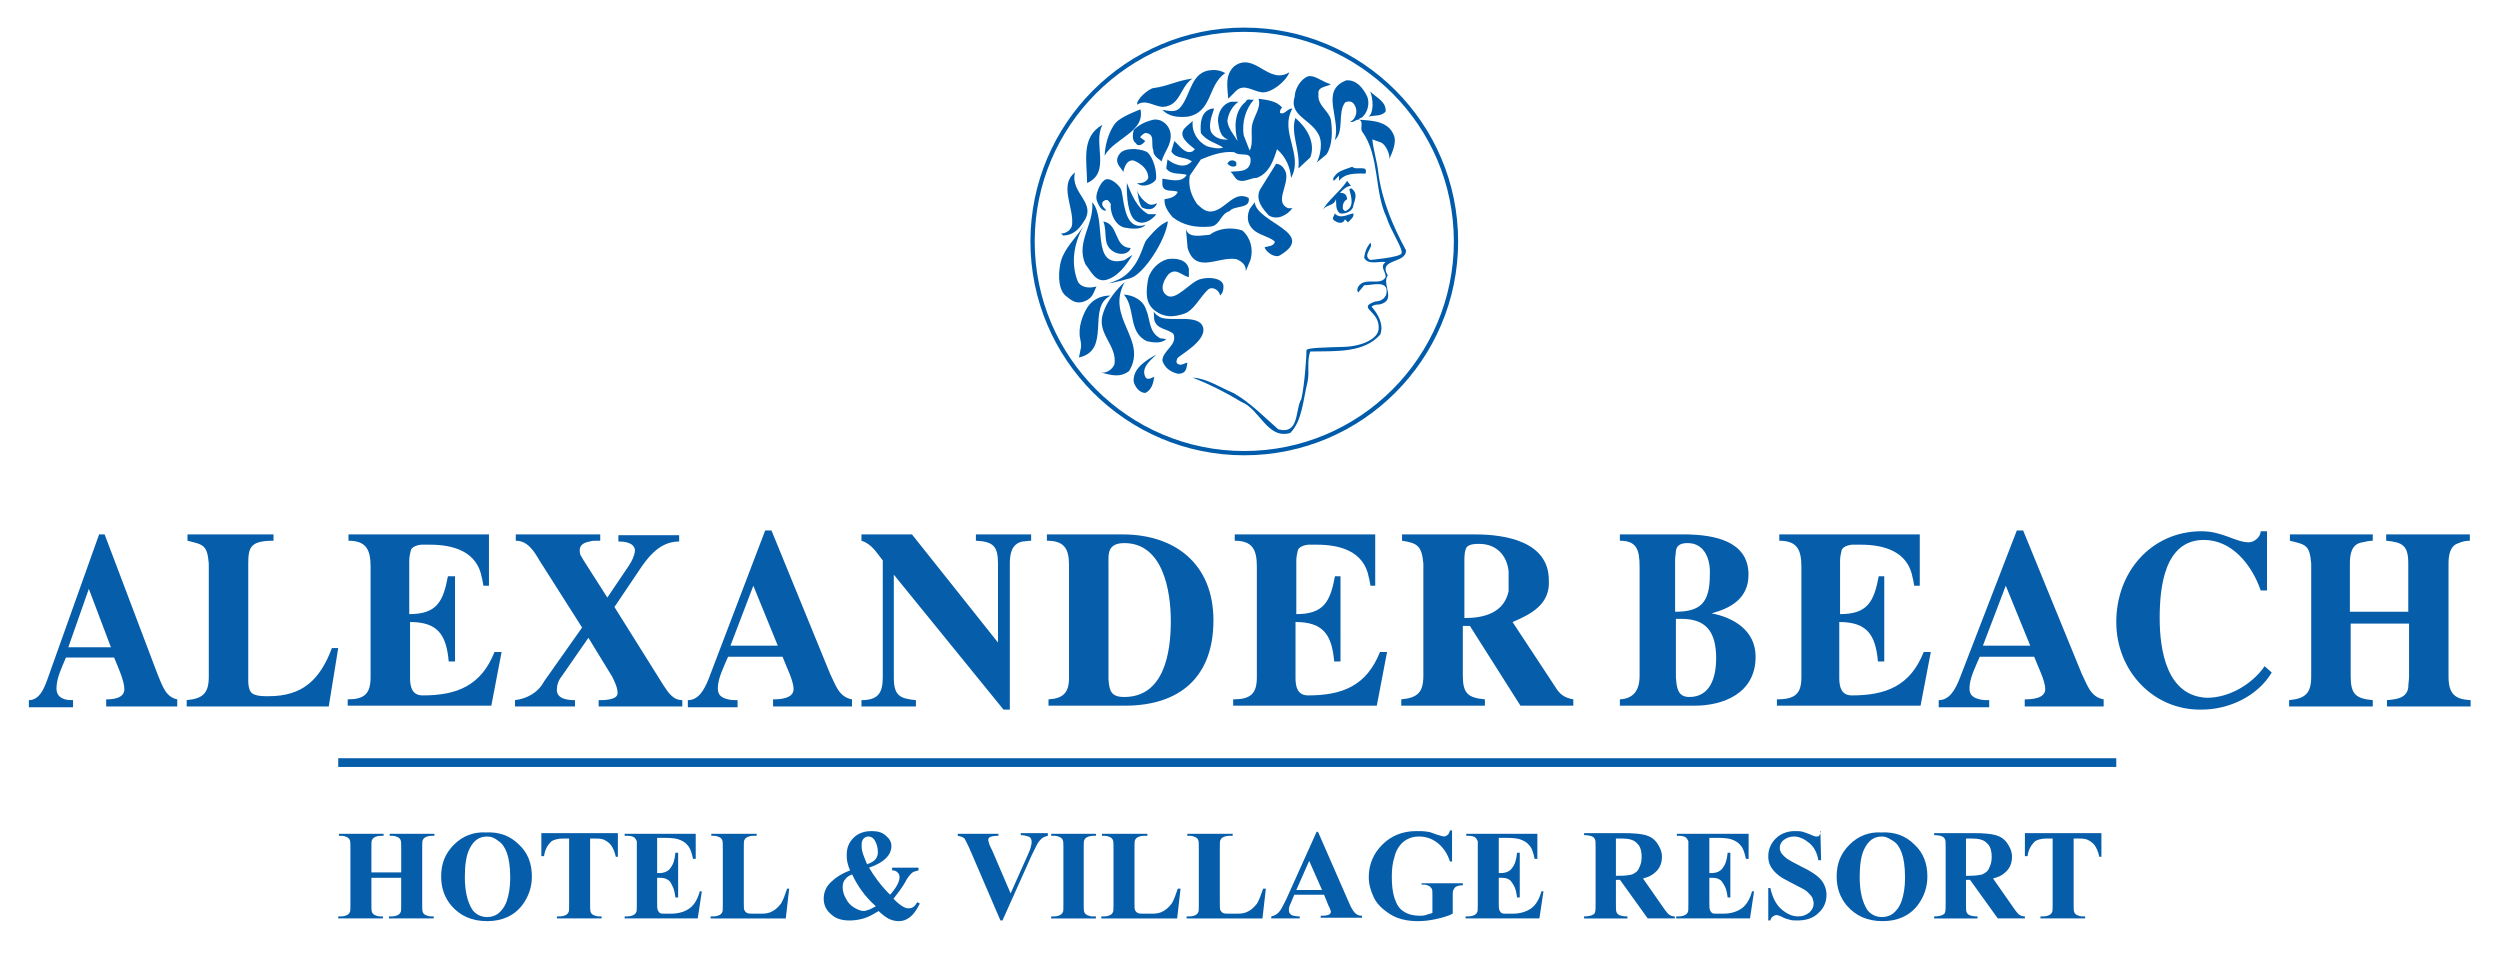 <?xml version="1.0" encoding="utf-8"?>
<!-- Generator: Adobe Illustrator 17.0.0, SVG Export Plug-In . SVG Version: 6.00 Build 0)  -->
<!DOCTYPE svg PUBLIC "-//W3C//DTD SVG 1.1//EN" "http://www.w3.org/Graphics/SVG/1.1/DTD/svg11.dtd">
<svg version="1.1" id="Layer_1" xmlns="http://www.w3.org/2000/svg" xmlns:xlink="http://www.w3.org/1999/xlink" x="0px" y="0px"
	 width="257px" height="99px" viewBox="0 0 257 99" enable-background="new 0 0 257 99" xml:space="preserve">
<g>
	<defs>
		<rect id="SVGID_1_" x="-18" y="-77" width="300" height="300"/>
	</defs>
	<clipPath id="SVGID_2_">
		<use xlink:href="#SVGID_1_"  overflow="visible"/>
	</clipPath>
	<path clip-path="url(#SVGID_2_)" fill="#065DAA" d="M9.132,60.536L7.023,66.54h4.381L9.132,60.536 M10.188,54.938h0.568
		l5.435,14.36c0.487,1.136,0.812,2.352,2.029,2.596v0.73h-7.302v-0.73c0.649,0,1.866-0.081,1.866-1.055
		c0-0.892-0.73-2.434-1.054-3.245H6.78c-0.406,0.973-0.974,2.109-0.974,3.164c0,0.649,0.324,0.973,0.893,1.136
		c0.243,0.081,0.568,0.081,0.811,0.081v0.73H2.967v-0.73c1.054,0,1.541-1.136,1.866-2.028L10.188,54.938z"/>
	<path clip-path="url(#SVGID_2_)" fill="#065DAA" d="M27.63,71.569c3.488,0,5.273-1.704,6.49-4.949h0.649l-0.973,6.004H19.192
		v-0.649c1.704-0.163,2.272-0.731,2.272-2.434V57.939c-0.162-1.947-0.568-1.947-2.19-2.352v-0.649h8.843v0.649
		c-2.353,0-2.596,0.649-2.596,2.352V69.46c0,0.649-0.081,1.703,0.649,1.947C26.575,71.569,27.062,71.569,27.63,71.569"/>
	<path clip-path="url(#SVGID_2_)" fill="#065DAA" d="M38.096,69.622V58.264c0-1.704-0.406-2.677-2.271-2.677v-0.649h14.44v5.273
		h-0.567c-0.081-0.324-0.081-0.568-0.163-0.811c-0.486-2.758-3.001-3.407-5.354-3.407h-0.893c-0.649,0.081-0.973,0.324-1.054,0.567
		c-0.081,0.325-0.162,0.73-0.162,1.055v5.517c2.839,0,3.488-1.298,3.975-3.894h0.73v8.761h-0.649
		c-0.243-2.758-1.136-4.056-3.975-4.056v5.76c0,0.974,0.243,1.785,1.297,1.785c3.489,0,6.004-0.973,7.383-4.462h0.73l-1.054,5.517
		H35.743v-0.649C37.447,71.894,38.096,71.326,38.096,69.622"/>
	<path clip-path="url(#SVGID_2_)" fill="#065DAA" d="M55.944,70.028l3.894-5.517l-4.381-6.896c-0.568-0.973-1.217-2.028-2.434-2.028
		v-0.649h8.681v0.649h-0.487c-0.162,0-0.405,0-0.568,0.081c-0.568,0.081-1.055,0.325-1.055,0.893c0,0.568,0.163,0.568,0.406,1.054
		l2.434,3.813l2.191-3.245c0.324-0.487,0.568-0.973,0.649-1.541c0-0.893-1.136-0.974-1.704-0.974v-0.649h6.247v0.649
		c-1.704,0-2.84,1.136-3.813,2.515l-2.84,4.219l5.03,8.032c0.487,0.73,0.974,1.541,1.947,1.541v0.649h-8.599v-0.649
		c0.568,0,1.947,0,1.947-0.73c0-0.568-0.325-1.217-0.568-1.704l-2.434-3.975l-2.758,3.975c-0.325,0.406-0.487,0.893-0.487,1.38
		c0,0.973,1.217,1.054,1.866,1.054v0.649h-6.166v-0.649C54.159,71.813,55.295,71.245,55.944,70.028"/>
	<path clip-path="url(#SVGID_2_)" fill="#065DAA" d="M77.443,60.211l-2.353,6.166h4.868L77.443,60.211 M78.66,54.532h0.649
		l6.004,14.685c0.568,1.135,0.892,2.433,2.271,2.677v0.73h-8.112v-0.73c0.73,0,2.109-0.082,2.109-1.055
		c0-0.892-0.812-2.434-1.136-3.327h-5.598c-0.406,0.974-1.055,2.191-1.055,3.246c0,0.73,0.406,0.973,1.055,1.136
		c0.325,0.081,0.568,0.081,0.974,0.081v0.73h-5.112v-0.73c1.136,0,1.704-1.136,2.11-2.11L78.66,54.532z"/>
	<path clip-path="url(#SVGID_2_)" fill="#065DAA" d="M94.156,72.624h-5.598v-0.649c1.704,0,2.191-0.73,2.191-2.353V57.615
		c-0.649-0.811-1.136-1.703-2.191-2.028v-0.649h5.192l8.844,11.115v-8.114c0-1.784-0.487-2.271-2.272-2.352v-0.649h5.679v0.649
		c-0.324,0-0.649,0.081-0.892,0.081c-1.137,0.244-1.299,1.298-1.299,2.271v15.01h-0.649L91.885,59.076v10.546
		c0,1.866,0.567,2.19,2.271,2.353V72.624"/>
	<path clip-path="url(#SVGID_2_)" fill="#065DAA" d="M120.36,63.862c0-3.164-0.811-8.032-4.786-8.032
		c-1.704,0-1.623,1.136-1.623,1.866v12.089c0.081,1.216,0.244,1.865,1.623,1.865C119.63,71.65,120.36,67.188,120.36,63.862
		 M109.895,69.703V58.102c0-1.704-0.487-2.515-2.272-2.515v-0.649h7.789c5.354,0,9.329,3.001,9.329,8.843
		c0,5.841-3.488,8.762-9.086,8.762h-7.869v-0.649C109.246,71.812,109.895,71.245,109.895,69.703"/>
	<path clip-path="url(#SVGID_2_)" fill="#065DAA" d="M129.204,69.622V58.264c0-1.704-0.406-2.677-2.272-2.677v-0.649h14.441v5.273
		h-0.487c-0.081-0.324-0.081-0.568-0.162-0.811c-0.486-2.758-3.002-3.407-5.354-3.407h-0.893c-0.648,0.081-0.974,0.324-1.055,0.567
		c-0.081,0.325-0.162,0.73-0.162,1.055v5.517c2.84,0,3.488-1.298,3.976-3.894h0.567v8.761h-0.648
		c-0.243-2.758-1.136-4.056-3.976-4.056v5.76c0,0.974,0.243,1.785,1.298,1.785c3.489,0,6.004-0.973,7.383-4.462h0.73l-1.054,5.517
		H126.77v-0.649C128.555,71.894,129.204,71.326,129.204,69.622"/>
	<path clip-path="url(#SVGID_2_)" fill="#065DAA" d="M155.084,60.779v-1.055V58.67v0.081c-0.163-1.704-1.299-2.84-3.002-2.84
		c-0.406,0-0.974,0-1.298,0.324c-0.244,0.406-0.244,0.974-0.244,1.461v5.841C152.487,63.537,154.596,63.05,155.084,60.779
		C155.002,60.698,155.084,60.779,155.084,60.779 M155.489,63.943l4.381,6.652c0.486,0.812,0.973,1.136,1.866,1.299v0.649h-5.435
		l-5.193-8.195h-0.73v5.112c0,1.865,0.568,2.271,2.271,2.434v0.649h-8.599v-0.649c1.704-0.163,2.271-0.731,2.271-2.434V57.939
		c-0.162-1.785-0.567-2.109-2.19-2.352v-0.649h7.545c3.083,0,7.544,0.73,7.544,4.705C159.384,62.077,157.436,63.131,155.489,63.943"
		/>
	<path clip-path="url(#SVGID_2_)" fill="#065DAA" d="M173.662,71.65c2.11,0,2.758-1.947,2.758-3.975
		c0-2.758-1.055-4.056-3.569-4.056h-0.568v6.003C172.364,70.677,172.446,71.65,173.662,71.65 M173.5,55.83
		c-0.487,0-1.136,0.082-1.217,0.812c0,0.243-0.081,0.568-0.081,0.892v5.355c2.596,0,3.57-0.893,3.57-3.813
		C175.853,57.453,175.203,55.83,173.5,55.83 M168.551,69.46V58.264c0-1.784-0.324-2.677-2.028-2.677v-0.649h7.058
		c2.434,0.081,6.166,0.568,6.166,4.138c0,2.514-1.947,3.488-3.813,3.975c2.19,0.406,4.543,1.703,4.543,4.462
		c0,3.813-3.407,5.03-6.247,5.03h-7.707v-0.649C167.903,71.813,168.551,71.002,168.551,69.46"/>
	<path clip-path="url(#SVGID_2_)" fill="#065DAA" d="M185.183,69.622V58.264c0-1.704-0.406-2.677-2.271-2.677v-0.649h14.44v5.273
		h-0.567c-0.082-0.324-0.082-0.568-0.164-0.811c-0.486-2.758-3-3.407-5.354-3.407h-0.892c-0.649,0.081-0.973,0.324-1.054,0.567
		c-0.082,0.325-0.163,0.73-0.163,1.055v5.517c2.839,0,3.489-1.298,3.975-3.894h0.569v8.761h-0.65
		c-0.243-2.758-1.136-4.056-3.975-4.056v5.76c0,0.974,0.244,1.785,1.298,1.785c3.489,0,6.003-0.973,7.382-4.462h0.731l-1.055,5.517
		h-14.766v-0.649C184.534,71.894,185.183,71.326,185.183,69.622"/>
	<path clip-path="url(#SVGID_2_)" fill="#065DAA" d="M206.194,60.211l-2.352,6.166h4.868L206.194,60.211 M207.33,54.532h0.649
		l6.004,14.685c0.568,1.135,0.892,2.433,2.272,2.677v0.73h-8.113v-0.73c0.73,0,2.109-0.082,2.109-1.055
		c0-0.892-0.812-2.434-1.136-3.327h-5.598c-0.406,0.974-1.054,2.191-1.054,3.246c0,0.73,0.405,0.973,1.054,1.136
		c0.325,0.081,0.568,0.081,0.974,0.081v0.73h-5.192v-0.73c1.135,0,1.703-1.136,2.109-2.11L207.33,54.532z"/>
	<path clip-path="url(#SVGID_2_)" fill="#065DAA" d="M217.553,63.943c0-5.192,3.65-9.33,8.762-9.33c2.19,0,3.488,1.136,4.868,1.136
		c0.567,0,1.217-0.568,1.217-1.136h0.648v6.085H232.4c-0.893-2.596-2.921-5.193-5.842-5.193c-4.056,0-4.543,4.868-4.543,8.032
		c0,3.326,0.73,8.032,4.868,8.194c2.272,0,4.624-1.379,5.922-3.245l0.73,0.649c-1.461,2.434-4.38,3.813-7.22,3.813
		C221.366,73.029,217.553,68.973,217.553,63.943"/>
	<path clip-path="url(#SVGID_2_)" fill="#065DAA" d="M237.592,69.541V57.939c-0.162-1.946-0.568-1.946-2.19-2.352v-0.649h8.518
		v0.649c-0.325,0-0.73,0.081-1.055,0.162c-1.135,0.163-1.298,1.217-1.298,2.19v4.95h6.004v-4.95c0-1.865-0.569-2.19-2.272-2.352
		v-0.649h8.6v0.649c-0.406,0-0.812,0.081-1.136,0.243c-0.893,0.244-1.055,1.217-1.055,2.109v11.602c0,1.785,0.65,2.353,2.272,2.434
		v0.649h-8.6v-0.649c0.893-0.081,2.028-0.163,2.191-1.298c0-0.406,0.081-0.811,0.081-1.136v-5.436h-6.003v5.436
		c0,1.866,0.567,2.271,2.271,2.434v0.649h-8.599v-0.649C237.024,71.812,237.592,71.245,237.592,69.541"/>
	<rect x="34.77" y="77.945" clip-path="url(#SVGID_2_)" fill="#065DAA" width="182.783" height="0.898"/>
	<path clip-path="url(#SVGID_2_)" fill="#065DAA" d="M38.18,90.238v2.715c0,0.418,0,0.696,0.07,0.836
		c0.069,0.138,0.139,0.208,0.278,0.278c0.139,0.069,0.348,0.139,0.557,0.139h0.279v0.209h-4.595v-0.209h0.279
		c0.278,0,0.487-0.07,0.626-0.139c0.139-0.07,0.209-0.14,0.278-0.278c0.07-0.071,0.07-0.349,0.07-0.836v-5.778
		c0-0.416,0-0.696-0.07-0.834c-0.069-0.14-0.139-0.209-0.278-0.279c-0.139-0.069-0.348-0.139-0.557-0.139h-0.278v-0.209h4.594v0.209
		h-0.278c-0.279,0-0.488,0.07-0.627,0.139c-0.139,0.07-0.209,0.139-0.278,0.279c-0.07,0.069-0.07,0.347-0.07,0.834v2.506h3.063
		v-2.506c0-0.416,0-0.696-0.07-0.834c-0.07-0.14-0.139-0.209-0.278-0.279c-0.139-0.069-0.348-0.139-0.557-0.139h-0.279v-0.209h4.595
		v0.209h-0.279c-0.278,0-0.487,0.07-0.627,0.139c-0.139,0.07-0.208,0.139-0.278,0.279c-0.069,0.069-0.069,0.347-0.069,0.834v5.778
		c0,0.418,0,0.696,0.069,0.836c0.07,0.138,0.139,0.208,0.278,0.278c0.14,0.069,0.349,0.139,0.557,0.139h0.279v0.209H39.99v-0.209
		h0.278c0.279,0,0.488-0.07,0.627-0.139c0.139-0.07,0.208-0.14,0.278-0.278c0.07-0.071,0.07-0.349,0.07-0.836v-2.715H38.18z"/>
	<path clip-path="url(#SVGID_2_)" fill="#065DAA" d="M49.944,85.575c1.392-0.069,2.506,0.348,3.41,1.253
		c0.905,0.835,1.323,1.949,1.323,3.271c0,1.114-0.348,2.088-0.974,2.924c-0.836,1.114-2.089,1.67-3.62,1.67
		c-1.601,0-2.784-0.556-3.689-1.6c-0.696-0.836-1.044-1.81-1.044-2.994c0-1.322,0.417-2.367,1.322-3.271
		C47.577,85.923,48.691,85.506,49.944,85.575 M50.083,85.993c-0.835,0-1.392,0.417-1.81,1.253c-0.348,0.695-0.487,1.67-0.487,2.923
		c0,1.462,0.278,2.575,0.766,3.341c0.347,0.487,0.905,0.765,1.531,0.765c0.417,0,0.835-0.138,1.114-0.347
		c0.347-0.279,0.696-0.697,0.905-1.323c0.208-0.627,0.348-1.392,0.348-2.367c0-1.182-0.14-2.018-0.348-2.575
		c-0.209-0.557-0.488-0.975-0.836-1.183C50.849,86.132,50.5,85.993,50.083,85.993"/>
	<path clip-path="url(#SVGID_2_)" fill="#065DAA" d="M63.517,85.714v2.367h-0.209c-0.139-0.556-0.278-0.905-0.487-1.183
		c-0.139-0.209-0.418-0.417-0.696-0.557c-0.14-0.069-0.418-0.14-0.836-0.14h-0.626v6.752c0,0.418,0,0.697,0.069,0.836
		c0.07,0.139,0.14,0.208,0.279,0.279c0.139,0.069,0.348,0.138,0.557,0.138h0.278v0.209h-4.594v-0.209h0.279
		c0.278,0,0.487-0.069,0.626-0.138c0.139-0.071,0.209-0.14,0.278-0.279c0.07-0.07,0.07-0.348,0.07-0.836v-6.752h-0.626
		c-0.557,0-1.045,0.14-1.253,0.349c-0.348,0.348-0.627,0.835-0.696,1.462h-0.279v-2.367h7.866V85.714z"/>
	<path clip-path="url(#SVGID_2_)" fill="#065DAA" d="M67.554,86.201v3.551h0.208c0.558,0,0.975-0.209,1.184-0.558
		c0.278-0.347,0.418-0.835,0.487-1.531h0.279v4.594h-0.279c-0.069-0.487-0.139-0.905-0.348-1.253
		c-0.139-0.348-0.348-0.557-0.557-0.626c-0.208-0.14-0.557-0.14-0.974-0.14v2.437c0,0.487,0,0.765,0.069,0.905
		c0.07,0.139,0.139,0.209,0.209,0.278c0.139,0.07,0.279,0.07,0.557,0.07h0.557c0.835,0,1.462-0.209,1.949-0.557
		c0.487-0.348,0.835-0.975,1.044-1.74h0.209l-0.418,2.784h-7.517v-0.209h0.278c0.279,0,0.487-0.069,0.626-0.139
		c0.14-0.07,0.209-0.139,0.279-0.278c0.07-0.07,0.07-0.349,0.07-0.836v-5.777v-0.697c-0.07-0.138-0.14-0.278-0.209-0.347
		c-0.14-0.139-0.418-0.209-0.696-0.209h-0.348v-0.209h7.308v2.576h-0.278c-0.139-0.627-0.278-1.114-0.557-1.393
		c-0.209-0.278-0.557-0.487-0.974-0.626c-0.209-0.07-0.697-0.139-1.323-0.139h-0.835V86.201z"/>
	<path clip-path="url(#SVGID_2_)" fill="#065DAA" d="M81.127,91.352l-0.348,3.063h-7.727v-0.209h0.279
		c0.278,0,0.487-0.07,0.627-0.139c0.139-0.07,0.208-0.14,0.278-0.278c0.069-0.071,0.069-0.349,0.069-0.836v-5.778
		c0-0.417,0-0.695-0.069-0.835c-0.07-0.139-0.139-0.209-0.278-0.278c-0.14-0.069-0.349-0.14-0.558-0.14h-0.278v-0.209h4.664v0.209
		h-0.348c-0.279,0-0.488,0.071-0.627,0.14s-0.208,0.139-0.278,0.278c-0.07,0.07-0.07,0.348-0.07,0.835v5.569
		c0,0.418,0,0.765,0.07,0.836c0.07,0.138,0.139,0.209,0.278,0.278s0.348,0.069,0.766,0.069h0.696c0.487,0,0.835-0.069,1.183-0.278
		s0.557-0.418,0.836-0.766c0.209-0.347,0.417-0.905,0.626-1.531H81.127z"/>
	<path clip-path="url(#SVGID_2_)" fill="#065DAA" d="M91.708,89.195h2.714v0.278c-0.278,0.07-0.557,0.14-0.696,0.279
		c-0.139,0.139-0.418,0.417-0.696,0.974c-0.278,0.487-0.696,1.045-1.183,1.671c0.417,0.418,0.765,0.696,1.044,0.835
		c0.209,0.139,0.417,0.139,0.557,0.139c0.348,0,0.626-0.209,0.835-0.627l0.278,0.14c-0.347,0.696-0.696,1.184-1.113,1.462
		c-0.279,0.209-0.627,0.348-1.045,0.348c-0.347,0-0.626-0.07-0.974-0.209c-0.278-0.139-0.696-0.417-1.113-0.835
		c-0.558,0.347-1.045,0.626-1.532,0.765c-0.487,0.14-0.974,0.209-1.462,0.209c-0.835,0-1.461-0.209-1.949-0.696
		c-0.487-0.418-0.696-0.975-0.696-1.531c0-0.626,0.209-1.184,0.696-1.671c0.488-0.487,1.114-0.904,2.019-1.253
		c-0.139-0.278-0.209-0.557-0.279-0.835c-0.069-0.278-0.069-0.557-0.069-0.766c0-0.696,0.209-1.253,0.696-1.74
		s1.114-0.696,1.879-0.696c0.627,0,1.114,0.14,1.462,0.487c0.348,0.278,0.557,0.627,0.557,1.044c0,0.487-0.209,0.905-0.557,1.253
		c-0.348,0.349-0.905,0.696-1.74,0.975c0.487,0.836,1.183,1.809,2.158,2.784c0.626-0.695,0.974-1.322,0.974-1.81
		c0-0.209-0.07-0.347-0.209-0.487c-0.139-0.139-0.278-0.209-0.556-0.209V89.195z M87.601,89.891
		c-0.348,0.14-0.557,0.278-0.696,0.487c-0.209,0.209-0.279,0.488-0.279,0.835c0,0.418,0.139,0.836,0.348,1.184
		c0.209,0.418,0.488,0.696,0.836,0.905c0.348,0.208,0.696,0.348,0.974,0.348c0.14,0,0.348-0.07,0.557-0.14
		c0.209-0.069,0.417-0.208,0.696-0.348C88.924,92.188,88.158,91.075,87.601,89.891 M89.132,88.847
		c0.418-0.14,0.766-0.348,0.905-0.557s0.209-0.418,0.209-0.696c0-0.487-0.139-0.905-0.348-1.253
		c-0.14-0.209-0.348-0.348-0.627-0.348c-0.208,0-0.347,0.07-0.487,0.208c-0.139,0.14-0.209,0.349-0.209,0.627
		c0,0.209,0,0.418,0.07,0.697C88.715,87.872,88.924,88.29,89.132,88.847"/>
	<path clip-path="url(#SVGID_2_)" fill="#065DAA" d="M107.717,85.714v0.209c-0.348,0.07-0.626,0.209-0.835,0.487
		c-0.209,0.209-0.418,0.697-0.835,1.532l-2.994,6.682h-0.209l-2.993-6.961c-0.347-0.835-0.626-1.322-0.696-1.462
		c-0.139-0.138-0.348-0.208-0.696-0.278v-0.209h4.177v0.209h-0.139c-0.348,0-0.627,0.07-0.766,0.14
		c-0.07,0.069-0.139,0.138-0.139,0.278c0,0.069,0,0.139,0.069,0.278c0,0.14,0.139,0.418,0.348,0.835l1.88,4.386l1.74-3.898
		c0.209-0.488,0.348-0.766,0.348-0.975c0.07-0.139,0.07-0.278,0.07-0.417c0-0.14,0-0.209-0.07-0.349
		c-0.07-0.069-0.139-0.208-0.279-0.208c-0.209-0.07-0.417-0.139-0.765-0.139v-0.209h2.784V85.714z"/>
	<path clip-path="url(#SVGID_2_)" fill="#065DAA" d="M112.659,94.206v0.209h-4.594v-0.209h0.279c0.278,0,0.487-0.069,0.626-0.139
		s0.209-0.139,0.278-0.278c0.07-0.07,0.07-0.349,0.07-0.836v-5.777c0-0.417,0-0.696-0.07-0.835c-0.069-0.14-0.139-0.209-0.278-0.279
		c-0.139-0.069-0.348-0.139-0.557-0.139h-0.348v-0.209h4.594v0.209h-0.278c-0.279,0-0.488,0.07-0.627,0.139
		c-0.139,0.07-0.208,0.139-0.278,0.279c-0.07,0.069-0.07,0.347-0.07,0.835v5.777c0,0.418,0,0.696,0.07,0.836
		c0.07,0.139,0.139,0.208,0.278,0.278c0.139,0.07,0.348,0.139,0.557,0.139H112.659z"/>
	<path clip-path="url(#SVGID_2_)" fill="#065DAA" d="M121.36,91.352l-0.348,3.063h-7.796v-0.209h0.278
		c0.279,0,0.488-0.07,0.627-0.139c0.139-0.07,0.209-0.14,0.278-0.278c0.07-0.071,0.07-0.349,0.07-0.836v-5.778
		c0-0.417,0-0.695-0.07-0.835c-0.069-0.139-0.139-0.209-0.278-0.278c-0.139-0.069-0.348-0.14-0.557-0.14h-0.279v-0.209h4.664v0.209
		h-0.348c-0.279,0-0.487,0.071-0.626,0.14c-0.139,0.069-0.209,0.139-0.279,0.278c-0.069,0.07-0.069,0.348-0.069,0.835v5.569
		c0,0.418,0,0.765,0.069,0.836c0.07,0.138,0.14,0.209,0.279,0.278c0.139,0.069,0.347,0.069,0.765,0.069h0.696
		c0.487,0,0.836-0.069,1.184-0.278c0.347-0.209,0.556-0.418,0.835-0.766c0.209-0.347,0.418-0.905,0.626-1.531H121.36z"/>
	<path clip-path="url(#SVGID_2_)" fill="#065DAA" d="M130.13,91.352l-0.348,3.063h-7.796v-0.209h0.279
		c0.278,0,0.487-0.07,0.626-0.139c0.139-0.07,0.209-0.14,0.279-0.278c0.069-0.071,0.069-0.349,0.069-0.836v-5.778
		c0-0.417,0-0.695-0.069-0.835c-0.07-0.139-0.14-0.209-0.279-0.278c-0.139-0.069-0.348-0.14-0.557-0.14h-0.278v-0.209h4.663v0.209
		h-0.348c-0.278,0-0.487,0.071-0.626,0.14c-0.139,0.069-0.209,0.139-0.279,0.278c-0.069,0.07-0.069,0.348-0.069,0.835v5.569
		c0,0.418,0,0.765,0.069,0.836c0.07,0.138,0.14,0.209,0.279,0.278c0.139,0.069,0.348,0.069,0.765,0.069h0.697
		c0.487,0,0.835-0.069,1.183-0.278c0.348-0.209,0.557-0.418,0.835-0.766c0.209-0.347,0.418-0.905,0.627-1.531H130.13z"/>
	<path clip-path="url(#SVGID_2_)" fill="#065DAA" d="M136.116,91.978h-3.063l-0.348,0.836c-0.139,0.279-0.209,0.488-0.209,0.696
		c0,0.279,0.07,0.418,0.279,0.557c0.139,0.07,0.417,0.139,0.835,0.139v0.209h-2.923v-0.209c0.347-0.069,0.556-0.209,0.765-0.417
		c0.209-0.209,0.418-0.627,0.766-1.323l3.132-6.96h0.139l3.133,7.169c0.278,0.696,0.556,1.114,0.765,1.253
		c0.139,0.139,0.348,0.209,0.626,0.209v0.208h-4.245v-0.208h0.208c0.349,0,0.558-0.07,0.697-0.14
		c0.069-0.069,0.139-0.139,0.139-0.278c0-0.07,0-0.139-0.07-0.209c0-0.07-0.069-0.208-0.208-0.487L136.116,91.978z M135.907,91.491
		l-1.322-2.992l-1.323,2.992H135.907z"/>
	<path clip-path="url(#SVGID_2_)" fill="#065DAA" d="M149.271,85.506v3.063h-0.209c-0.278-0.836-0.695-1.462-1.322-1.95
		c-0.557-0.418-1.184-0.626-1.879-0.626c-0.627,0-1.184,0.208-1.602,0.557c-0.417,0.348-0.765,0.904-0.904,1.531
		c-0.209,0.626-0.278,1.322-0.278,2.019c0,0.835,0.069,1.6,0.278,2.227c0.209,0.626,0.487,1.114,0.975,1.392
		c0.417,0.278,0.973,0.418,1.6,0.418c0.209,0,0.418,0,0.626-0.069c0.209-0.071,0.418-0.14,0.696-0.209v-1.81
		c0-0.349,0-0.558-0.069-0.696c-0.069-0.07-0.14-0.209-0.278-0.279c-0.14-0.07-0.349-0.139-0.557-0.139h-0.209v-0.139h4.246v0.208
		c-0.348,0-0.557,0.07-0.696,0.14c-0.14,0.069-0.209,0.209-0.278,0.347c-0.071,0.071-0.071,0.28-0.071,0.627v1.81
		c-0.556,0.278-1.113,0.418-1.739,0.557c-0.627,0.139-1.253,0.209-1.88,0.209c-0.835,0-1.531-0.139-2.088-0.348
		c-0.556-0.209-1.044-0.557-1.462-0.905c-0.418-0.348-0.765-0.766-0.974-1.253c-0.279-0.626-0.488-1.253-0.488-2.019
		c0-1.322,0.488-2.436,1.393-3.341c0.904-0.905,2.088-1.392,3.481-1.392c0.417,0,0.834,0,1.182,0.07
		c0.209,0,0.487,0.139,0.905,0.278c0.418,0.139,0.697,0.209,0.766,0.209c0.139,0,0.209-0.07,0.348-0.139
		c0.139-0.07,0.209-0.279,0.278-0.488h0.209V85.506z"/>
	<path clip-path="url(#SVGID_2_)" fill="#065DAA" d="M154.074,86.201v3.551h0.209c0.557,0,0.975-0.209,1.184-0.558
		c0.278-0.347,0.418-0.835,0.487-1.531h0.278v4.594h-0.278c-0.069-0.487-0.14-0.905-0.349-1.253
		c-0.208-0.348-0.347-0.557-0.556-0.626c-0.209-0.14-0.557-0.14-0.975-0.14v2.437c0,0.487,0,0.765,0.07,0.905
		c0.07,0.139,0.139,0.209,0.208,0.278c0.14,0.07,0.28,0.07,0.558,0.07h0.557c0.835,0,1.461-0.209,1.949-0.557
		c0.487-0.348,0.835-0.975,1.044-1.74h0.209l-0.418,2.784h-7.587v-0.209h0.278c0.278,0,0.487-0.069,0.626-0.139
		c0.14-0.07,0.209-0.139,0.278-0.278c0.071-0.07,0.071-0.349,0.071-0.836v-5.777v-0.697c-0.071-0.138-0.14-0.278-0.209-0.347
		c-0.14-0.139-0.418-0.209-0.697-0.209h-0.278v-0.209h7.309v2.576h-0.279c-0.139-0.627-0.278-1.114-0.556-1.393
		c-0.209-0.278-0.557-0.487-0.975-0.626c-0.209-0.07-0.696-0.139-1.322-0.139h-0.836V86.201z"/>
	<path clip-path="url(#SVGID_2_)" fill="#065DAA" d="M166.116,90.447v2.437c0,0.487,0,0.765,0.069,0.905
		c0.071,0.139,0.14,0.208,0.28,0.278c0.138,0.07,0.417,0.139,0.835,0.139v0.209h-4.455v-0.209c0.417,0,0.696-0.069,0.835-0.139
		c0.139-0.07,0.279-0.139,0.279-0.278c0.069-0.14,0.069-0.418,0.069-0.905v-5.708c0-0.488,0-0.766-0.069-0.905
		c-0.071-0.139-0.14-0.209-0.279-0.278c-0.139-0.07-0.418-0.14-0.835-0.14v-0.209h4.037c1.044,0,1.809,0.07,2.297,0.209
		c0.487,0.14,0.905,0.418,1.183,0.835c0.278,0.418,0.487,0.836,0.487,1.393c0,0.626-0.209,1.183-0.696,1.6
		c-0.278,0.279-0.696,0.488-1.253,0.627l2.089,2.994c0.278,0.417,0.486,0.626,0.557,0.695c0.209,0.14,0.347,0.209,0.626,0.209v0.209
		h-2.785l-2.853-3.968H166.116z M166.116,86.201v3.829h0.349c0.626,0,1.044-0.07,1.322-0.14c0.278-0.138,0.557-0.278,0.696-0.626
		c0.139-0.279,0.279-0.626,0.279-1.114c0-0.696-0.14-1.183-0.488-1.462c-0.278-0.347-0.836-0.487-1.531-0.487H166.116z"/>
	<path clip-path="url(#SVGID_2_)" fill="#065DAA" d="M175.722,86.201v3.551h0.209c0.557,0,0.975-0.209,1.184-0.558
		c0.278-0.347,0.418-0.835,0.487-1.531h0.278v4.594h-0.278c-0.069-0.487-0.14-0.905-0.349-1.253
		c-0.208-0.348-0.347-0.557-0.556-0.626c-0.209-0.14-0.557-0.14-0.975-0.14v2.437c0,0.487,0,0.765,0.07,0.905
		c0.07,0.139,0.139,0.209,0.208,0.278c0.14,0.07,0.28,0.07,0.558,0.07h0.557c0.835,0,1.461-0.209,1.949-0.557
		c0.487-0.348,0.835-0.975,1.044-1.74h0.209l-0.418,2.784h-7.587v-0.209h0.278c0.278,0,0.487-0.069,0.626-0.139
		c0.14-0.07,0.209-0.139,0.279-0.278c0.07-0.07,0.07-0.349,0.07-0.836v-5.777v-0.697c-0.07-0.138-0.14-0.278-0.209-0.347
		c-0.14-0.139-0.418-0.209-0.697-0.209h-0.278v-0.209h7.378v2.576h-0.278c-0.139-0.627-0.279-1.114-0.557-1.393
		c-0.209-0.278-0.556-0.487-0.974-0.626c-0.209-0.07-0.697-0.139-1.323-0.139h-0.905V86.201z"/>
	<path clip-path="url(#SVGID_2_)" fill="#065DAA" d="M187.138,85.506l0.069,2.923h-0.278c-0.14-0.766-0.418-1.322-0.905-1.74
		c-0.488-0.417-1.044-0.696-1.601-0.696c-0.418,0-0.765,0.139-1.044,0.348c-0.278,0.209-0.418,0.487-0.418,0.835
		c0,0.209,0.07,0.349,0.14,0.487c0.139,0.209,0.348,0.418,0.626,0.627c0.209,0.139,0.696,0.417,1.392,0.766
		c1.044,0.487,1.741,0.974,2.088,1.391c0.348,0.418,0.557,0.975,0.557,1.532c0,0.765-0.278,1.392-0.835,1.88
		c-0.557,0.556-1.322,0.765-2.158,0.765c-0.279,0-0.557,0-0.766-0.069c-0.278-0.07-0.556-0.14-0.904-0.349
		c-0.209-0.069-0.349-0.138-0.487-0.138c-0.14,0-0.209,0.069-0.349,0.138c-0.139,0.07-0.208,0.209-0.278,0.418h-0.209v-3.341h0.209
		c0.209,0.905,0.557,1.67,1.114,2.158c0.557,0.487,1.113,0.765,1.74,0.765c0.487,0,0.835-0.138,1.183-0.417
		c0.278-0.279,0.418-0.557,0.418-0.905c0-0.209-0.07-0.418-0.14-0.627c-0.139-0.208-0.278-0.348-0.486-0.557
		c-0.209-0.209-0.627-0.417-1.184-0.696c-0.765-0.417-1.392-0.695-1.74-0.974c-0.348-0.279-0.627-0.557-0.835-0.905
		c-0.209-0.348-0.279-0.696-0.279-1.113c0-0.696,0.279-1.323,0.766-1.811c0.487-0.487,1.183-0.765,1.948-0.765
		c0.279,0,0.557,0,0.836,0.07c0.208,0.069,0.417,0.139,0.766,0.278c0.278,0.139,0.487,0.209,0.626,0.209c0.14,0,0.209,0,0.278-0.07
		c0.071-0.069,0.14-0.209,0.209-0.487h-0.069V85.506z"/>
	<path clip-path="url(#SVGID_2_)" fill="#065DAA" d="M193.403,85.575c1.391-0.069,2.506,0.348,3.41,1.253
		c0.905,0.835,1.322,1.949,1.322,3.271c0,1.114-0.348,2.088-0.974,2.924c-0.835,1.114-2.088,1.67-3.62,1.67
		c-1.6,0-2.784-0.556-3.688-1.6c-0.696-0.836-1.045-1.81-1.045-2.994c0-1.322,0.418-2.367,1.323-3.271
		C191.035,85.923,192.15,85.506,193.403,85.575 M193.472,85.993c-0.835,0-1.393,0.417-1.81,1.253
		c-0.348,0.695-0.487,1.67-0.487,2.923c0,1.462,0.278,2.575,0.766,3.341c0.347,0.487,0.904,0.765,1.531,0.765
		c0.418,0,0.835-0.138,1.113-0.347c0.349-0.279,0.697-0.697,0.906-1.323c0.209-0.627,0.347-1.392,0.347-2.367
		c0-1.182-0.138-2.018-0.347-2.575c-0.209-0.557-0.488-0.975-0.835-1.183C194.307,86.271,193.959,85.993,193.472,85.993"/>
	<path clip-path="url(#SVGID_2_)" fill="#065DAA" d="M202.102,90.447v2.437c0,0.487,0,0.765,0.07,0.905
		c0.07,0.139,0.139,0.208,0.279,0.278c0.138,0.07,0.417,0.139,0.835,0.139v0.209h-4.455v-0.209c0.417,0,0.696-0.069,0.835-0.139
		c0.139-0.07,0.279-0.139,0.279-0.278c0.069-0.14,0.069-0.418,0.069-0.905v-5.708c0-0.488,0-0.766-0.069-0.905
		c-0.071-0.139-0.14-0.209-0.279-0.278c-0.139-0.07-0.418-0.14-0.835-0.14v-0.209h4.037c1.044,0,1.81,0.07,2.297,0.209
		c0.487,0.14,0.905,0.418,1.183,0.835c0.278,0.418,0.487,0.836,0.487,1.393c0,0.626-0.209,1.183-0.696,1.6
		c-0.278,0.279-0.695,0.488-1.253,0.627l2.089,2.994c0.278,0.417,0.487,0.626,0.557,0.695c0.209,0.14,0.347,0.209,0.626,0.209v0.209
		h-2.785l-2.853-3.968H202.102z M202.102,86.201v3.829h0.349c0.626,0,1.044-0.07,1.322-0.14c0.278-0.138,0.557-0.278,0.696-0.626
		c0.139-0.279,0.279-0.626,0.279-1.114c0-0.696-0.14-1.183-0.488-1.462c-0.278-0.347-0.836-0.487-1.531-0.487H202.102z"/>
	<path clip-path="url(#SVGID_2_)" fill="#065DAA" d="M216.024,85.714v2.367h-0.209c-0.14-0.556-0.278-0.905-0.487-1.183
		c-0.14-0.209-0.418-0.417-0.697-0.557c-0.138-0.069-0.418-0.14-0.835-0.14h-0.626v6.752c0,0.418,0,0.697,0.07,0.836
		c0.069,0.139,0.138,0.208,0.278,0.279c0.139,0.069,0.348,0.138,0.557,0.138h0.278v0.209h-4.594v-0.209h0.279
		c0.278,0,0.487-0.069,0.626-0.138c0.139-0.071,0.209-0.14,0.278-0.279c0.07-0.07,0.07-0.348,0.07-0.836v-6.752h-0.627
		c-0.556,0-1.044,0.14-1.253,0.349c-0.347,0.348-0.626,0.835-0.696,1.462h-0.278v-2.367h7.866V85.714z"/>
	<path clip-path="url(#SVGID_2_)" fill="#005CAB" d="M127.911,46.804c-12.121,0-21.983-9.861-21.983-21.983
		s9.862-21.984,21.983-21.984c12.122,0,21.985,9.862,21.985,21.984S140.033,46.804,127.911,46.804 M127.911,3.275
		c-11.879,0-21.544,9.666-21.544,21.546s9.665,21.544,21.544,21.544c11.88,0,21.545-9.664,21.545-21.544
		S139.791,3.275,127.911,3.275"/>
	<path clip-path="url(#SVGID_2_)" fill="#005CAB" d="M132.549,7.424c-0.352,0.967-1.878,2.159-2.814,2.066
		c-0.936-0.094-1.803-0.923-2.639-0.176l-0.834,0.835c-0.088-1.275-0.352-2.418,0.615-3.342
		C128.987,5.269,130.395,8.787,132.549,7.424"/>
	<path clip-path="url(#SVGID_2_)" fill="#005CAB" d="M125.954,7.51c-1.846,1.277-1.275,4.002-3.869,4.486
		c-0.967,0.089-1.934,0-2.593-0.702c0.483,0.041,1.362,0.394,1.89-0.309c1.055-1.275,1.055-3.693,3.21-3.782
		C125.12,7.16,125.559,7.292,125.954,7.51"/>
	<path clip-path="url(#SVGID_2_)" fill="#005CAB" d="M136.814,8.654c-0.44,0.307-1.407,0.22-1.274,1.055
		c-0.133,1.1,1.054,1.672,1.274,2.595c0.175,1.185,0.175,2.593-0.44,3.561l-1.01,0.836c0.35-0.661,0.703-2.155,0.087-3.035
		c-0.791-1.407-2.984-1.845-2.351-3.748c0.034-1.072,0.967-2.131,1.604-2.099C135.339,7.85,136.067,8.479,136.814,8.654"/>
	<path clip-path="url(#SVGID_2_)" fill="#005CAB" d="M119.579,10.984c-0.924,0-1.76-0.835-2.682-0.22
		c-0.088-0.571,1.206-1.65,1.665-1.707c1.475-0.185,2.474-0.79,4.022-0.977C121.265,8.96,121.382,10.853,119.579,10.984"/>
	<path clip-path="url(#SVGID_2_)" fill="#005CAB" d="M140.551,9.929c0.265,0.661,0.088,1.671-0.615,2.199
		c-0.133-0.043-0.22,0.131-0.309,0.176c1.408,0.086,3.079,0.13,3.651,1.582c0.351,0.747-0.219,1.937-0.481,2.51
		c0.176-0.397-0.355-1.63-0.883-1.763l-0.835-0.307c0.087,1.054,0.484,2.242,0.616,3.431c0.35,2.812,1.52,5.544,2.837,7.962
		c0.089,1.407-2.927,0.829-1.87,2.589c-0.66,0.967,0.967,2.551-0.836,2.989c-0.306,0-0.616,0.045-0.835,0.221
		c0.66,0.747,1.294,1.822,0.899,2.877c-1.672,1.891-4.505,1.696-7.186,1.739c-0.395,0.924-0.044,2.199-0.307,3.211
		c-0.441,1.756-0.527,3.93-1.758,5.162c-2.33,0.705-3.167-2.481-5.014-3.184c-1.584-0.968-3.254-1.804-5.012-2.507
		c1.451,0.088,2.813,1.012,4.177,1.584c1.671,0.923,3.166,2.461,4.616,3.735c2.198,0.574,1.714-2.021,2.374-3.121
		c0.352-1.583,0.53-4.495,0.529-5.012c-0.002-0.259,2.008-0.286,3.847-0.344c1.836-0.059,3.446-0.803,3.561-1.781
		c0.23-1.954-2.353-2.183-0.33-2.886c0.527,0,1.055-0.309,1.143-0.836c0.22-1.453-1.539-0.791-2.288-0.836l-0.615,0.747
		c-0.308-0.439,0.22-0.967,0.615-1.054c0.749-0.221,1.803,0.22,2.2-0.531c0.044-0.569-0.66-1.052,0-1.537
		c-0.616-0.131-1.803,0.354-2.2-0.439c0.045-0.57,0.265-1.097,0.617-1.538c0.439,0.395-0.879,1.275,0,1.758
		c0,0,2.985-0.259,3.213-0.662c0.231-0.402-1.147-2.416-1.542-3.735c-1.275-2.725-0.704-6.288-2.461-8.749
		c-0.353-0.352,0.263-1.275-0.529-1.275c-0.262,0.086-0.44,0.308-0.747,0.22c0.702-0.353,0.791-1.23,0.439-1.76
		c-0.22-0.396-0.66-0.396-0.967-0.22c-0.791,1.1-0.043,2.945-1.055,3.87c0.704-2.197-1.583-5.1,1.188-6.153
		C139.452,8.17,140.155,9.093,140.551,9.929"/>
	<path clip-path="url(#SVGID_2_)" fill="#005CAB" d="M142.441,11.468c-0.439,0.528-1.187,0.353-1.759,0.528
		c0.572-0.396,0.484-1.847,0.176-2.594C141.519,10.061,142.529,10.457,142.441,11.468"/>
	<path clip-path="url(#SVGID_2_)" fill="#005CAB" d="M131.802,11.072c-0.176,0.131-0.221,0.309-0.221,0.528
		c0.484,0.264,0.749-0.484,1.276-0.439c-1.362,2.419,1.187,4.748-0.133,7.122c-0.086-1.055-0.526-2.154-1.45-2.945
		c-0.352,1.142-0.791,2.461-2.067,2.945c-0.703,0-1.275,0.529-1.978,0.221c-0.396-0.265-0.396-0.616-0.747-0.836
		c0.66-0.132,1.846,0.131,2.066-0.967c0.175-1.274-1.011-0.527-1.671-1.056c-1.143-0.13-2.374,0.307-3.429,0.748l-1.144,1.67
		c-0.175,1.144,0.177,2.068,0.748,2.902c0.484,0.44,0.921,0.914,1.671,0.747c1.366-0.301,2.154-2.153,3.649-1.362
		c0.176,1.186-1.451,0.702-1.979,1.362c-0.967,0.265-0.967,1.539-2.023,1.585c-1.45,0.131-2.77-0.134-3.824-0.969
		c-0.439-0.527-0.88-1.098-0.836-1.846c0.484-0.089,1.1-0.176,1.363-0.747c-0.396-0.264-1.494,0.133-1.582-0.748v-0.616
		c0.616,0.043,1.978,0.528,2.505-0.396c-0.703-0.218-1.583,0.045-2.109-0.658l0.131-0.924c0.615,0.484,1.671,0.967,2.374,0.308
		l0.133-0.088c-0.529-0.529-1.672-0.22-2.112-1.056l0.308-1.054c0.572,0.483,1.1,1.406,1.891,1.054l0.22-0.219
		c-0.572-0.484-1.934-1.363-0.923-2.286l0.703-0.617c-0.131,1.101,0.484,2.112,1.452,2.596c0.527,0.175,1.274,0.307,1.67,0.132
		c-0.748-0.487-1.715-0.66-2.286-1.496c-0.087-1.011,0-2.242,1.143-2.506h0.219c-0.087,0.395-0.659,1.538-0.307,2.419
		c0.396,0.659,1.187,0.834,1.759,0.747c-0.88-0.221-0.967-1.275-1.056-1.892c0-0.923,0.484-1.757,1.363-1.978h0.748
		c-0.616,0.439-1.055,1.187-1.143,1.978c0.088,0.792,0.659,1.407,1.055,2.068c-0.352-1.23-0.396-3.078,0.837-4.046
		c0.13-0.396,0.525-0.131,0.834-0.219c-0.879,1.01-1.232,2.331-1.055,3.648l0.615,1.583c0.44-0.703,0.044-1.98,0.306-2.813
		c0.222-0.835,0.88-1.627,0.618-2.507C130.262,10.281,131.274,10.369,131.802,11.072"/>
	<path clip-path="url(#SVGID_2_)" fill="#005CAB" d="M113.556,15.997c0.043-1.363,0.64-3.033,1.387-3.606
		c0.747-0.576,2.298-1.15,2.298-1.15C117.724,13.57,114.599,14.17,113.556,15.997"/>
	<path clip-path="url(#SVGID_2_)" fill="#005CAB" d="M134.704,16.173l-1.231,1.144c0.219-1.848-0.835-3.607-0.308-5.189
		C134.308,13.095,135.274,14.633,134.704,16.173"/>
	<path clip-path="url(#SVGID_2_)" fill="#005CAB" d="M120.326,13.667c0.176,1.187-0.66,1.934-0.923,2.946
		c0-0.133-0.879-0.484-0.837-1.143c-0.306-0.703,0.265-1.715-0.834-1.803c-0.219,0.088-0.395,0.265-0.528,0.439l0.528,0.397
		c-0.176,0.219-0.659,0.703-0.968,0.219c-0.438-0.307-0.307-0.967-0.219-1.363c0.571-0.572,1.274-0.879,2.021-1.054
		C119.446,12.171,120.194,12.876,120.326,13.667"/>
	<path clip-path="url(#SVGID_2_)" fill="#005CAB" d="M113.336,12.831c-1.037,1.857,0.917,4.902-1.583,5.98
		C111.753,16.655,111.073,14.073,113.336,12.831"/>
	<path clip-path="url(#SVGID_2_)" fill="#005CAB" d="M117.822,15.579c0.493,0.21,1.116,1.633,1.023,2.779
		c-0.033,0.421-1.245,1.024-1.86,0.541l-0.088-0.087c0.484,0.087,1.011-0.133,1.144-0.529c0-0.877-0.739-1.471-1.486-1.778
		c-0.704-0.131-0.985,0.686-1.074,1.169c-0.307-0.526-1.021-1.004-0.389-1.852C115.575,15.168,116.992,15.223,117.822,15.579"/>
	<path clip-path="url(#SVGID_2_)" fill="#005CAB" d="M132.198,17.757c0.308,1.318-1.231,3.032,0.219,3.648h0.44
		c-0.527,0.705-1.538,1.275-2.417,0.749c-0.617-0.662-1.408-1.584-0.925-2.638l1.671-2.683
		C131.714,16.877,132.023,17.272,132.198,17.757"/>
	<path clip-path="url(#SVGID_2_)" fill="#005CAB" d="M140.375,17.843c-1.011,0-2.066-0.086-2.725,0.749v-0.529l-0.529,0.529
		c-0.22-0.265,0.133-0.529,0.308-0.749c0.485-0.395,1.056-0.483,1.583-0.704C139.364,17.579,140.683,16.877,140.375,17.843"/>
	<path clip-path="url(#SVGID_2_)" fill="#005CAB" d="M111.357,22.855c-0.484,0.792-1.145,1.354-2.068,1.354l-0.218-0.211
		c0.439,0.045,1.098-0.351,1.142-0.922c0.176-1.804-1.362-4.037,0.295-5.353C109.972,19.916,112.853,20.834,111.357,22.855"/>
	<path clip-path="url(#SVGID_2_)" fill="#005CAB" d="M115.226,19.426c0.255,0.49,0.239,3.093,1.377,3.662c0.584,0.292,1.17,0,1.17,0
		c-0.439,0.583-1.58,0.427-2.238,0.296c-0.881-0.265-1.32-1.274-1.364-2.198c0.088-0.266-0.132-0.441-0.308-0.616
		c-0.22-0.043-0.396,0.043-0.527,0.219c-0.132,0.397,0.176,0.572,0.395,0.835c-0.484,0.178-0.896-0.675-1.011-1.142
		c-0.115-0.466,0.323-1.638,0.836-1.978C114.067,18.163,114.97,18.936,115.226,19.426"/>
	<path clip-path="url(#SVGID_2_)" fill="#005CAB" d="M138.879,19.118c-0.438,0-0.791,0.353-1.142,0.704
		c0.441,0,0.704,0.133,0.748,0.659c-0.397,0.221-0.484,0.616-0.44,1.011l0.22,0.22c1.053-0.395,0.614-1.539,0.439-2.286
		c0.089,0.045,0.132-0.044,0.175-0.089c0.837,0.573,0.331,1.247,0.199,1.994c-0.22,0.485-0.9,0.689-1.341,0.602
		c-0.483-0.397-0.352-1.013-0.395-1.452c-0.264,0.791-1.099,0.484-1.451,1.231c0.57-1.1,1.846-1.978,2.594-3.12L138.879,19.118"/>
	<path clip-path="url(#SVGID_2_)" fill="#005CAB" d="M118.04,22.02h0.834c-0.527,0.705-1.49,1.19-2.198,0.616
		c-0.707-0.574-0.879-2.419-0.835-3.824C116.325,19.955,116.809,21.317,118.04,22.02"/>
	<path clip-path="url(#SVGID_2_)" fill="#005CAB" d="M118.04,20.965c0.365,0.221,0.922-0.087,0.922-0.087
		c-0.307,0.746-0.966,0.746-1.582,0.439c-0.352-0.572-0.396-1.232-0.484-1.891C116.94,20.085,117.672,20.746,118.04,20.965"/>
	<path clip-path="url(#SVGID_2_)" fill="#005CAB" d="M115.58,26.744l0.829-0.536c-0.617,1.053-1.454,2.173-2.584,2.533
		c-1.183,0.379-1.676-0.872-2.247-1.576c-1.012-2.286,0.922-4.088,0.703-6.375C113.864,22.548,112.02,27.669,115.58,26.744"/>
	<path clip-path="url(#SVGID_2_)" fill="#005CAB" d="M131.57,26.255c-0.471,0.28-1.345-0.247-1.575-0.824
		c0.264-0.132,0.971-0.069,1.059-0.595c-0.513-0.47-1.385-0.611-2.019-1.067c-0.615-0.443-1.008-1.194-0.575-2.277l0.527-0.703
		C129.163,22.901,135.458,23.937,131.57,26.255"/>
	<path clip-path="url(#SVGID_2_)" fill="#005CAB" d="M139.1,21.933c0.178,0.308-0.264,0.66-0.527,0.922l-0.308-0.307
		c-0.22,0.528-0.746,0.394-1.144,0.088c-0.262-0.22,0.089-0.482,0.089-0.703C137.738,22.548,138.529,22.064,139.1,21.933"/>
	<path clip-path="url(#SVGID_2_)" fill="#005CAB" d="M116.237,25.494c-0.22,0.66-1.011,0.704-1.539,0.484
		c-1.494-0.659-0.79-2.024-1.275-3.211C115.05,23.032,114.478,25.45,116.237,25.494"/>
	<path clip-path="url(#SVGID_2_)" fill="#005CAB" d="M120.064,22.745c-0.263,2.066-2.535,5.461-3.852,5.85
		c-1.315,0.391-2.26,0.547-2.26,0.547c0.895-0.352,1.724-0.499,2.699-1.913c0.68-0.985,0.936-2.255,1.22-2.583
		C118.504,23.915,119.229,23.052,120.064,22.745"/>
	<path clip-path="url(#SVGID_2_)" fill="#005CAB" d="M110.829,29.012c0.44,0.615,1.232,0.615,1.892,0.439
		c-0.309,0.572-0.34,1.203-1.276,1.54c-0.937,0.335-1.433-0.244-1.961-0.641c-0.791-0.792-0.677-2.525-0.412-3.537
		c0.394-1.32,1.494-2.33,2.286-3.517C110.39,25.011,110.038,27.12,110.829,29.012"/>
	<path clip-path="url(#SVGID_2_)" fill="#005CAB" d="M124.371,24.132c0.924-0.704,2.288-0.792,3.343-0.44
		c0.878,0.792,1.143,1.934,0.835,3.034l-0.482,1.142c0.041-0.66-0.442-1.011-0.97-1.23c-1.891-0.308-4.177,1.583-5.012-1.144
		l-0.175-2.023C122.085,24.57,123.579,24.175,124.371,24.132"/>
	<path clip-path="url(#SVGID_2_)" fill="#005CAB" d="M118.699,31.911c-1.024-0.779-0.88-2.064-0.659-3.295
		c0.263-0.922,1.055-1.715,1.978-1.977c0.924-0.134,1.978,0.043,2.198,1.009v0.834c-0.747-0.131-1.264-0.984-2.055-0.326
		c-0.44,0.485-1.067,1.589-0.243,2.194c0.926,0.683,2.398-1.342,3.443-1.647c1.042-0.303,2.358-0.059,2.407,0.674
		c0.05,0.73-0.342,0.996-0.342,0.996c-0.044-0.439-0.704-1.009-1.231-0.614c-0.924,0.881-1.465,2.177-2.506,2.506
		C120.649,32.594,119.723,32.691,118.699,31.911"/>
	<path clip-path="url(#SVGID_2_)" fill="#005CAB" d="M119.235,32.594c0.978,0.534,3.989-0.37,4.432,1.033
		c0.444,1.405-2.482,2.918-2.628,3.208c-0.146,0.29-0.141,0.531,0.122,0.619c0.307,0.132,0.638-0.135,0.902-0.18
		c-0.088,0.484-0.049,1.172-0.99,1.147c-0.747-0.177-1.363-0.615-1.582-1.363c0.043-1.055,1.582-1.582,1.142-2.726
		c-0.615-0.572-1.714-0.44-1.978-1.452l-0.054-0.871C118.601,32.009,118.699,32.301,119.235,32.594"/>
	<path clip-path="url(#SVGID_2_)" fill="#005CAB" d="M116.066,38.151c-0.968,0.704-1.822,0.411-2.877,0.147
		c0.571,0.088,1.158-0.317,1.378-0.844c0.307-2.024-1.935-3.166-1.145-5.322c0.353-1.141,1.327-2.365,2.205-3.146
		C113.579,32.691,118.044,34.899,116.066,38.151"/>
	<path clip-path="url(#SVGID_2_)" fill="#005CAB" d="M114.165,30.399c-2.486,1.171,0.138,5.604-3.248,6.351
		c0.178-1.037,0.322-1.021,0.128-1.914c-0.245-1.122,0.22-2.34,0.634-3.07C112.442,30.417,113.858,30.355,114.165,30.399"/>
	<path clip-path="url(#SVGID_2_)" fill="#005CAB" d="M117.819,31.825c0.441,1.012,0.264,2.332,1.452,2.948l0.616,0.088
		c-0.484,0.482-1.363,0.351-1.98,0.218c-1.977-0.922-1.143-3.385-2.373-4.793C116.501,30.33,117.513,30.86,117.819,31.825"/>
	<path clip-path="url(#SVGID_2_)" fill="#005CAB" d="M117.732,38.727c0.22,0.484,0.834,0,0.924,0
		c-0.09,0.661-0.265,1.365-0.924,1.673c-0.616-0.045-1.011-0.572-1.187-1.143c-0.132-1.408,1.319-2.242,2.331-2.814
		C118.48,36.882,117.248,37.717,117.732,38.727"/>
	<path clip-path="url(#SVGID_2_)" fill="#005CAB" d="M129.767,14.359c0.439-0.221,0.573-1.125,0.803-1.087
		c0.23,0.035,0.403,2.047,0.403,2.047c-0.044-0.175-0.183-0.465-0.314-0.598l-0.146,0.769l-0.47-0.68
		c-0.308,0.439,0.47,1.199,0.126,1.543c0-0.089-0.169-0.297-0.256-0.386c-0.341,0.39-0.146,1.306-0.618,1.481
		c-0.088-0.264,0.233-0.934-0.162-1.287c0,0-0.235,1.212-0.458,1.226c-0.112,0.009,0.214-0.882,0.261-1.858
		c0.246-0.916,0.601-1.796,0.579-2.478c0.397-0.396,0.806-0.767,1.113-1.295C131.031,12.446,129.395,13.368,129.767,14.359"/>
	<path clip-path="url(#SVGID_2_)" fill="#005CAB" d="M127.097,16.701v0.307c-0.307,0.263-0.703,0.045-0.923-0.176
		C126.35,16.392,126.877,16.392,127.097,16.701"/>
</g>
</svg>
